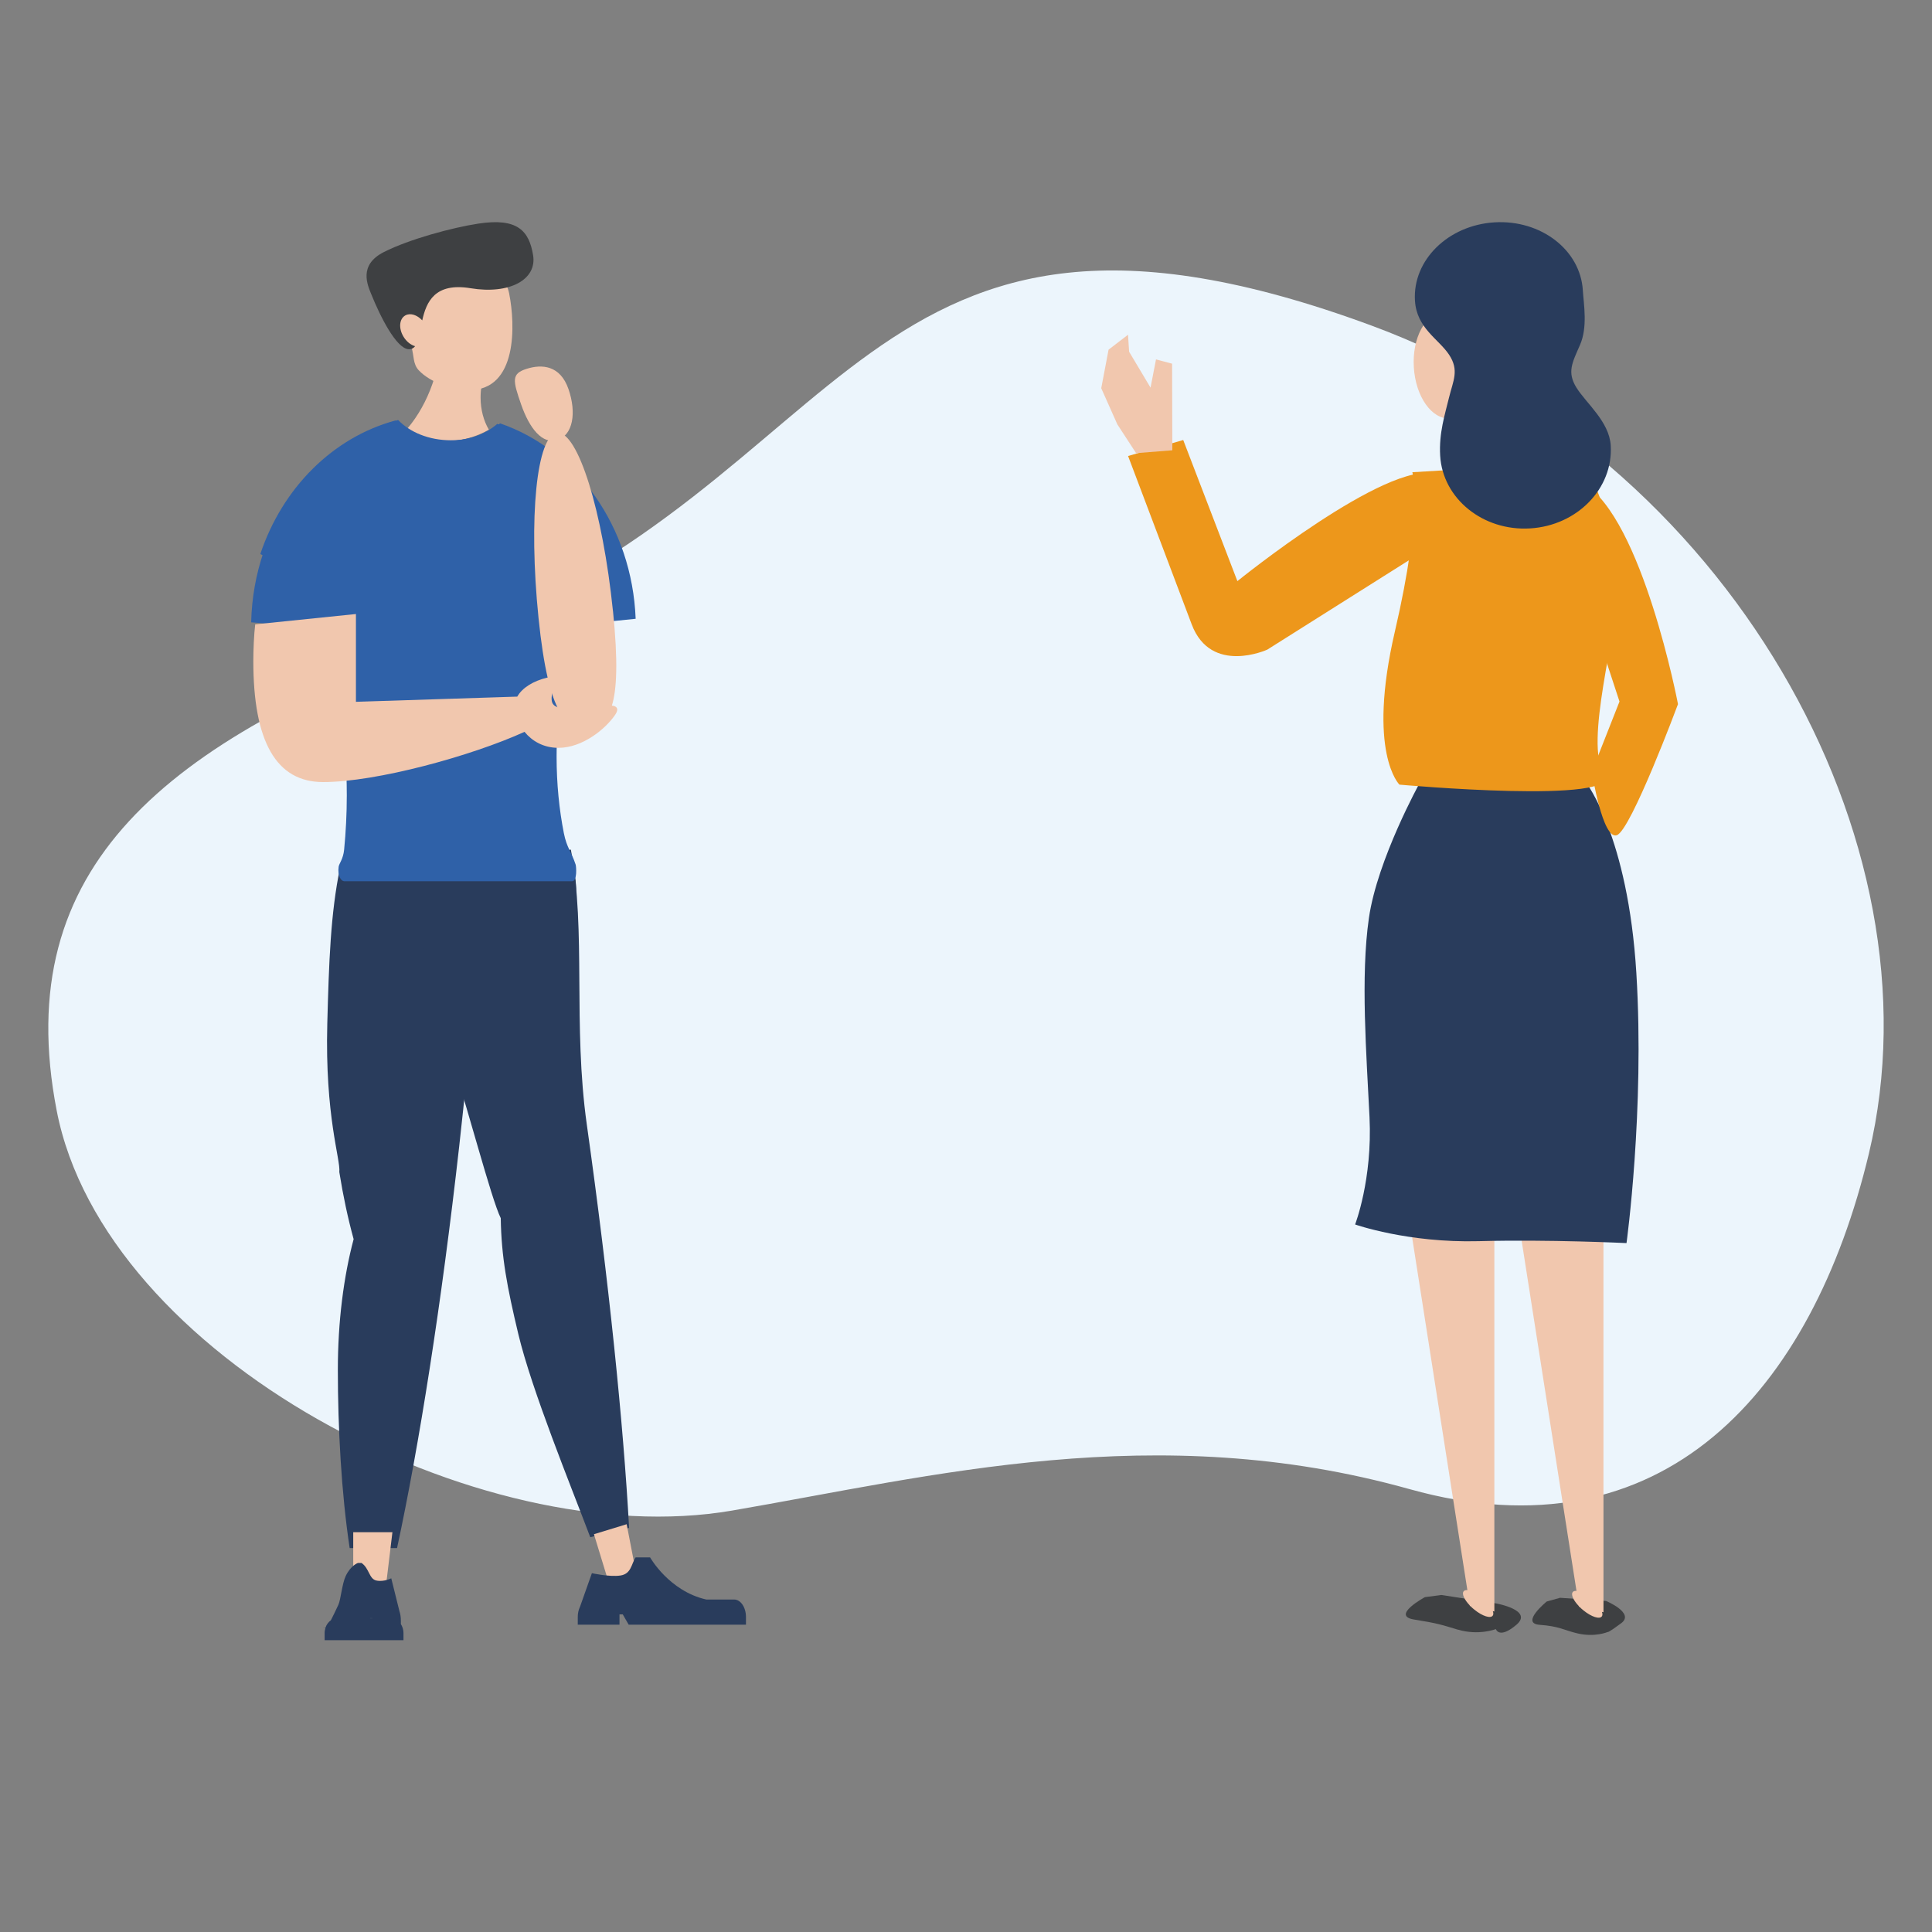 <svg width="130" height="130" viewBox="0 0 130 130" fill="none" xmlns="http://www.w3.org/2000/svg"><rect x="0" y="0" width="130" height="130" fill="#808080" stroke="none"/><path d="M30.116 42.865C57.714 32.534 57.752 9.168 92.273 21.903C116.185 30.724 130.802 56.484 125.756 77.611C121.947 93.547 111.931 104.981 94.846 100.2C77.764 95.419 62.747 99.327 49.249 101.645C32.259 104.563 7.031 91.289 3.817 74.741C0.606 58.193 11.253 49.93 30.116 42.868V42.865Z" fill="#ECF5FC"/><path d="M79.616 29.607L83.261 39.103C83.261 39.103 93.327 30.955 96.584 31.897L96.475 36.645L85.273 43.712C85.273 43.712 81.486 45.446 80.187 42.012C78.889 38.578 75.906 30.684 75.906 30.684L79.619 29.607H79.616Z" fill="#ED971B"/><path d="M78.867 24.471L77.785 24.183L77.417 26.083L75.976 23.668L75.902 22.523L74.593 23.529L74.1 26.123L75.185 28.558L76.446 30.492L78.884 30.299L78.867 24.471Z" fill="#F1C7AE"/><path d="M98.097 109.652C99.491 110.072 100.654 109.618 100.654 109.618C100.654 109.618 100.87 110.316 102.033 109.33C103.197 108.348 100.694 107.895 100.694 107.895L96.982 107.322L95.879 107.468C95.879 107.468 93.56 108.721 95.152 108.975C96.745 109.229 97.015 109.33 98.094 109.656L98.097 109.652Z" fill="#3E4042"/><path d="M100.555 82.08H94.834L98.736 106.995C98.614 106.985 98.52 107.015 98.472 107.093C98.361 107.273 98.543 107.652 98.895 108.021L98.902 108.062L98.942 108.072C99.023 108.153 99.111 108.234 99.206 108.309C99.751 108.753 100.308 108.929 100.45 108.702C100.494 108.631 100.491 108.529 100.45 108.411L100.552 108.434V82.084L100.555 82.08Z" fill="#F1C7AE"/><path d="M106.125 109.903C107.305 110.187 108.174 109.815 108.174 109.815C108.174 109.815 108.198 109.889 109.1 109.212C110.003 108.531 108.069 107.725 108.069 107.725L104.972 107.512L104.076 107.762C104.076 107.762 102.267 109.232 103.599 109.33C104.931 109.429 105.208 109.683 106.125 109.903Z" fill="#3E4042"/><path d="M107.897 82.131H102.176L106.078 107.046C105.956 107.036 105.862 107.066 105.814 107.144C105.703 107.323 105.885 107.703 106.237 108.072L106.244 108.113L106.284 108.123C106.365 108.204 106.453 108.285 106.548 108.36C107.092 108.803 107.65 108.979 107.792 108.753C107.836 108.681 107.833 108.58 107.792 108.461L107.894 108.485V82.134L107.897 82.131Z" fill="#F1C7AE"/><path d="M109.445 83.645C109.445 83.645 104.241 83.391 99.483 83.516C94.725 83.641 91.182 82.392 91.182 82.392C91.182 82.392 92.355 79.371 92.152 75.178C91.949 70.986 91.54 65.706 92.112 61.764C92.683 57.819 95.544 52.654 95.544 52.654H106.719C106.719 52.654 109.543 56.244 110.107 65.483C110.672 74.721 109.445 83.641 109.445 83.641V83.645Z" fill="#293C5C"/><path d="M107.941 52.095C109.317 54.164 94.165 52.796 94.165 52.796C94.165 52.796 91.957 50.665 93.864 42.467C95.771 34.268 95.034 31.775 95.034 31.775L106.676 31.074C106.676 31.074 108.992 36.09 108.915 39.3C108.837 42.511 106.564 50.022 107.941 52.095Z" fill="#ED971B"/><path d="M112.908 47.377C112.908 47.377 110.527 34.908 106.554 32.534C102.581 30.16 106.345 39.202 106.345 39.202L108.972 47.205L107.109 51.932C107.109 51.932 107.836 56.535 108.793 56.199C109.75 55.864 112.908 47.381 112.908 47.381V47.377Z" fill="#ED971B"/><path d="M97.559 28.154C98.78 28.081 99.674 26.419 99.555 24.444C99.436 22.469 98.35 20.928 97.129 21.001C95.908 21.075 95.014 22.736 95.133 24.711C95.252 26.686 96.338 28.228 97.559 28.154Z" fill="#F1C7AE"/><path d="M106.07 26.076C105.431 25.033 105.793 24.407 106.317 23.204C106.841 22.002 106.564 20.478 106.506 19.54C106.344 16.821 103.683 14.772 100.562 14.961C97.441 15.151 95.047 17.505 95.209 20.224C95.32 22.083 96.798 22.805 97.501 23.861C98.205 24.918 97.775 25.622 97.501 26.753C97.228 27.884 96.815 29.137 96.906 30.668C97.079 33.557 99.791 35.748 102.959 35.555C106.127 35.365 108.555 32.866 108.383 29.977C108.285 28.362 106.716 27.122 106.073 26.079L106.07 26.076Z" fill="#293C5C"/><path d="M28.559 59.004C28.741 62.123 28.596 63.013 29.448 66.972C30.767 73.105 30.618 71.659 30.746 72.523C31.331 74.036 33.056 80.691 33.695 81.968C33.732 84.562 34.121 86.6 34.875 89.76C35.775 93.533 38.395 99.933 39.717 103.435L42.331 102.809C41.949 95.826 40.972 86.235 39.487 75.682C38.534 68.923 39.453 62.654 38.412 57.168L28.565 59L28.559 59.004Z" fill="#293C5C"/><path d="M22.889 58.353C22.24 61.432 22.132 64.812 22.023 68.862C21.858 75.134 22.923 77.999 22.832 78.866C23.088 80.475 23.413 81.988 23.795 83.38C23.122 85.91 22.733 88.934 22.733 92.182C22.733 96.063 22.967 100.448 23.528 104.167H26.717C28.201 97.285 29.709 87.732 30.9 77.122C31.66 70.328 32.198 63.931 32.506 58.353H22.892H22.889Z" fill="#293C5C"/><path d="M32.279 64.726C35.86 64.726 38.764 62.507 38.764 59.769C38.764 57.03 35.86 54.81 32.279 54.81C28.697 54.81 25.793 57.03 25.793 59.769C25.793 62.507 28.697 64.726 32.279 64.726Z" fill="#293C5C"/><path d="M26.006 106.408H23.768V103.1H26.405L26.006 106.408Z" fill="#F1C7AE"/><path d="M26.973 109.283V109.056C26.973 108.819 26.939 108.599 26.878 108.416L26.327 106.201C26.327 106.201 25.82 106.458 25.323 106.35C24.826 106.242 24.853 105.524 24.325 105.168H24.085C24.085 105.168 23.598 105.331 23.26 106.052C23.017 106.573 22.929 107.627 22.773 107.972C22.594 108.365 22.408 108.741 22.263 109.025C22.104 109.137 21.975 109.306 21.904 109.516C21.715 109.516 21.674 109.523 21.901 109.533C21.867 109.642 21.843 109.76 21.843 109.885V110.366H27.149V109.885C27.149 109.659 27.081 109.449 26.973 109.279V109.283ZM25.059 108.886V108.893H24.907V108.886H25.059Z" fill="#293C5C"/><path d="M42.798 105.822L40.932 106.398L39.965 103.234L42.166 102.561L42.798 105.822Z" fill="#F1C7AE"/><path d="M39.019 108.139L39.827 105.856C39.827 105.856 41.021 106.124 41.751 106.012C42.481 105.9 42.478 105.237 42.769 104.793H43.743C43.743 104.793 45.018 107.062 47.523 107.628H49.4C49.836 107.628 50.194 108.156 50.194 108.799V109.321H42.302L41.903 108.627H41.684V109.321H38.877V108.799C38.877 108.555 38.928 108.329 39.016 108.139H39.019Z" fill="#293C5C"/><path d="M27.185 29.096C27.99 29.482 28.899 29.702 29.87 29.702C30.979 29.702 32.014 29.411 32.896 28.913C32.551 28.334 32.338 27.578 32.338 26.749C32.338 25.621 32.727 24.625 33.319 24.029V22.617H29.735C29.576 25.248 28.609 27.558 27.182 29.096H27.185Z" fill="#F1C7AE"/><path d="M34.268 19.777C33.866 17.755 31.648 18.124 30.028 18.442C28.99 18.649 28.087 18.981 27.698 20.173C27.465 19.977 27.215 20.508 26.951 20.569C26.403 20.698 26.112 20.962 26.295 21.731C26.477 22.499 27.062 23.488 27.607 23.36C27.634 23.353 27.657 23.339 27.681 23.329C27.87 23.945 27.772 24.484 28.178 24.917C28.976 25.767 30.508 26.238 31.529 26.248C34.853 26.289 34.667 21.792 34.265 19.773L34.268 19.777Z" fill="#F1C7AE"/><path d="M35.871 17.172C35.6 15.53 34.826 14.643 32.189 15.046C30.437 15.313 27.556 16.089 25.838 16.956C24.087 17.836 24.746 19.211 24.99 19.817C25.591 21.314 26.677 23.465 27.499 23.499C27.688 23.509 27.826 23.431 27.931 23.295C27.641 23.211 27.346 22.984 27.147 22.649C26.809 22.086 26.866 21.45 27.275 21.223C27.61 21.037 28.07 21.189 28.412 21.558C28.689 20.312 29.257 18.998 31.661 19.394C34.292 19.828 36.141 18.812 35.871 17.172Z" fill="#3E4042"/><path d="M28.617 42.378C33.642 42.378 38.423 42.114 42.772 41.637C42.531 35.429 38.771 30.238 33.645 28.487C32.847 29.184 31.66 29.625 30.335 29.625C28.87 29.625 27.579 29.086 26.788 28.26C21.218 29.76 17.056 35.26 16.9 41.874C20.576 42.199 24.515 42.375 28.617 42.375V42.378Z" fill="#2F61A8"/><path d="M23.152 59.297H38.497C38.849 59.297 38.778 58.315 38.734 58.176C38.44 57.293 38.139 57.056 37.939 56.056C37.628 54.472 37.452 52.748 37.452 50.916C37.452 45.121 39.194 39.649 41.476 36.418C39.961 32.655 37.043 29.746 33.459 28.524C32.661 29.221 31.474 29.662 30.148 29.662C28.684 29.662 27.393 29.123 26.601 28.297C22.398 29.428 19 32.838 17.516 37.281C20.829 38.744 23.335 45.453 23.335 53.51C23.335 54.77 23.271 55.995 23.156 57.171C23.092 57.814 22.821 58.092 22.787 58.319C22.696 58.959 22.97 59.294 23.152 59.294V59.297Z" fill="#2F61A8"/><path d="M41.247 41.112C41.934 47.862 40.923 48.776 39.54 48.905C38.157 49.034 36.926 48.333 36.236 41.583C35.55 34.834 36.111 29.256 37.494 29.127C38.877 28.995 40.554 34.363 41.244 41.112H41.247Z" fill="#F1C7AE"/><path d="M38.251 26.178C38.809 27.787 38.545 29.273 37.514 29.602C36.486 29.93 35.621 28.816 35.063 27.207C34.505 25.599 34.4 25.148 35.428 24.82C36.456 24.491 37.693 24.569 38.251 26.178Z" fill="#F1C7AE"/><path d="M40.992 47.49C40.248 47.622 38.868 47.666 38.175 47.666C36.674 47.666 37.208 46.884 37.208 46.027C37.208 45.841 37.005 45.553 36.83 45.594C35.879 45.817 35.132 46.288 34.807 46.874L23.95 47.223V41.316L17.173 42.011C17.089 42.678 17.045 43.768 17.045 44.476C17.045 49.905 18.587 52.624 21.742 52.624C25.329 52.624 31.744 50.863 35.294 49.244C35.791 49.854 36.559 50.321 37.577 50.321C39.183 50.321 40.732 49.068 41.391 48.1C41.81 47.487 41.178 47.453 40.992 47.487V47.49Z" fill="#F1C7AE"/></svg>